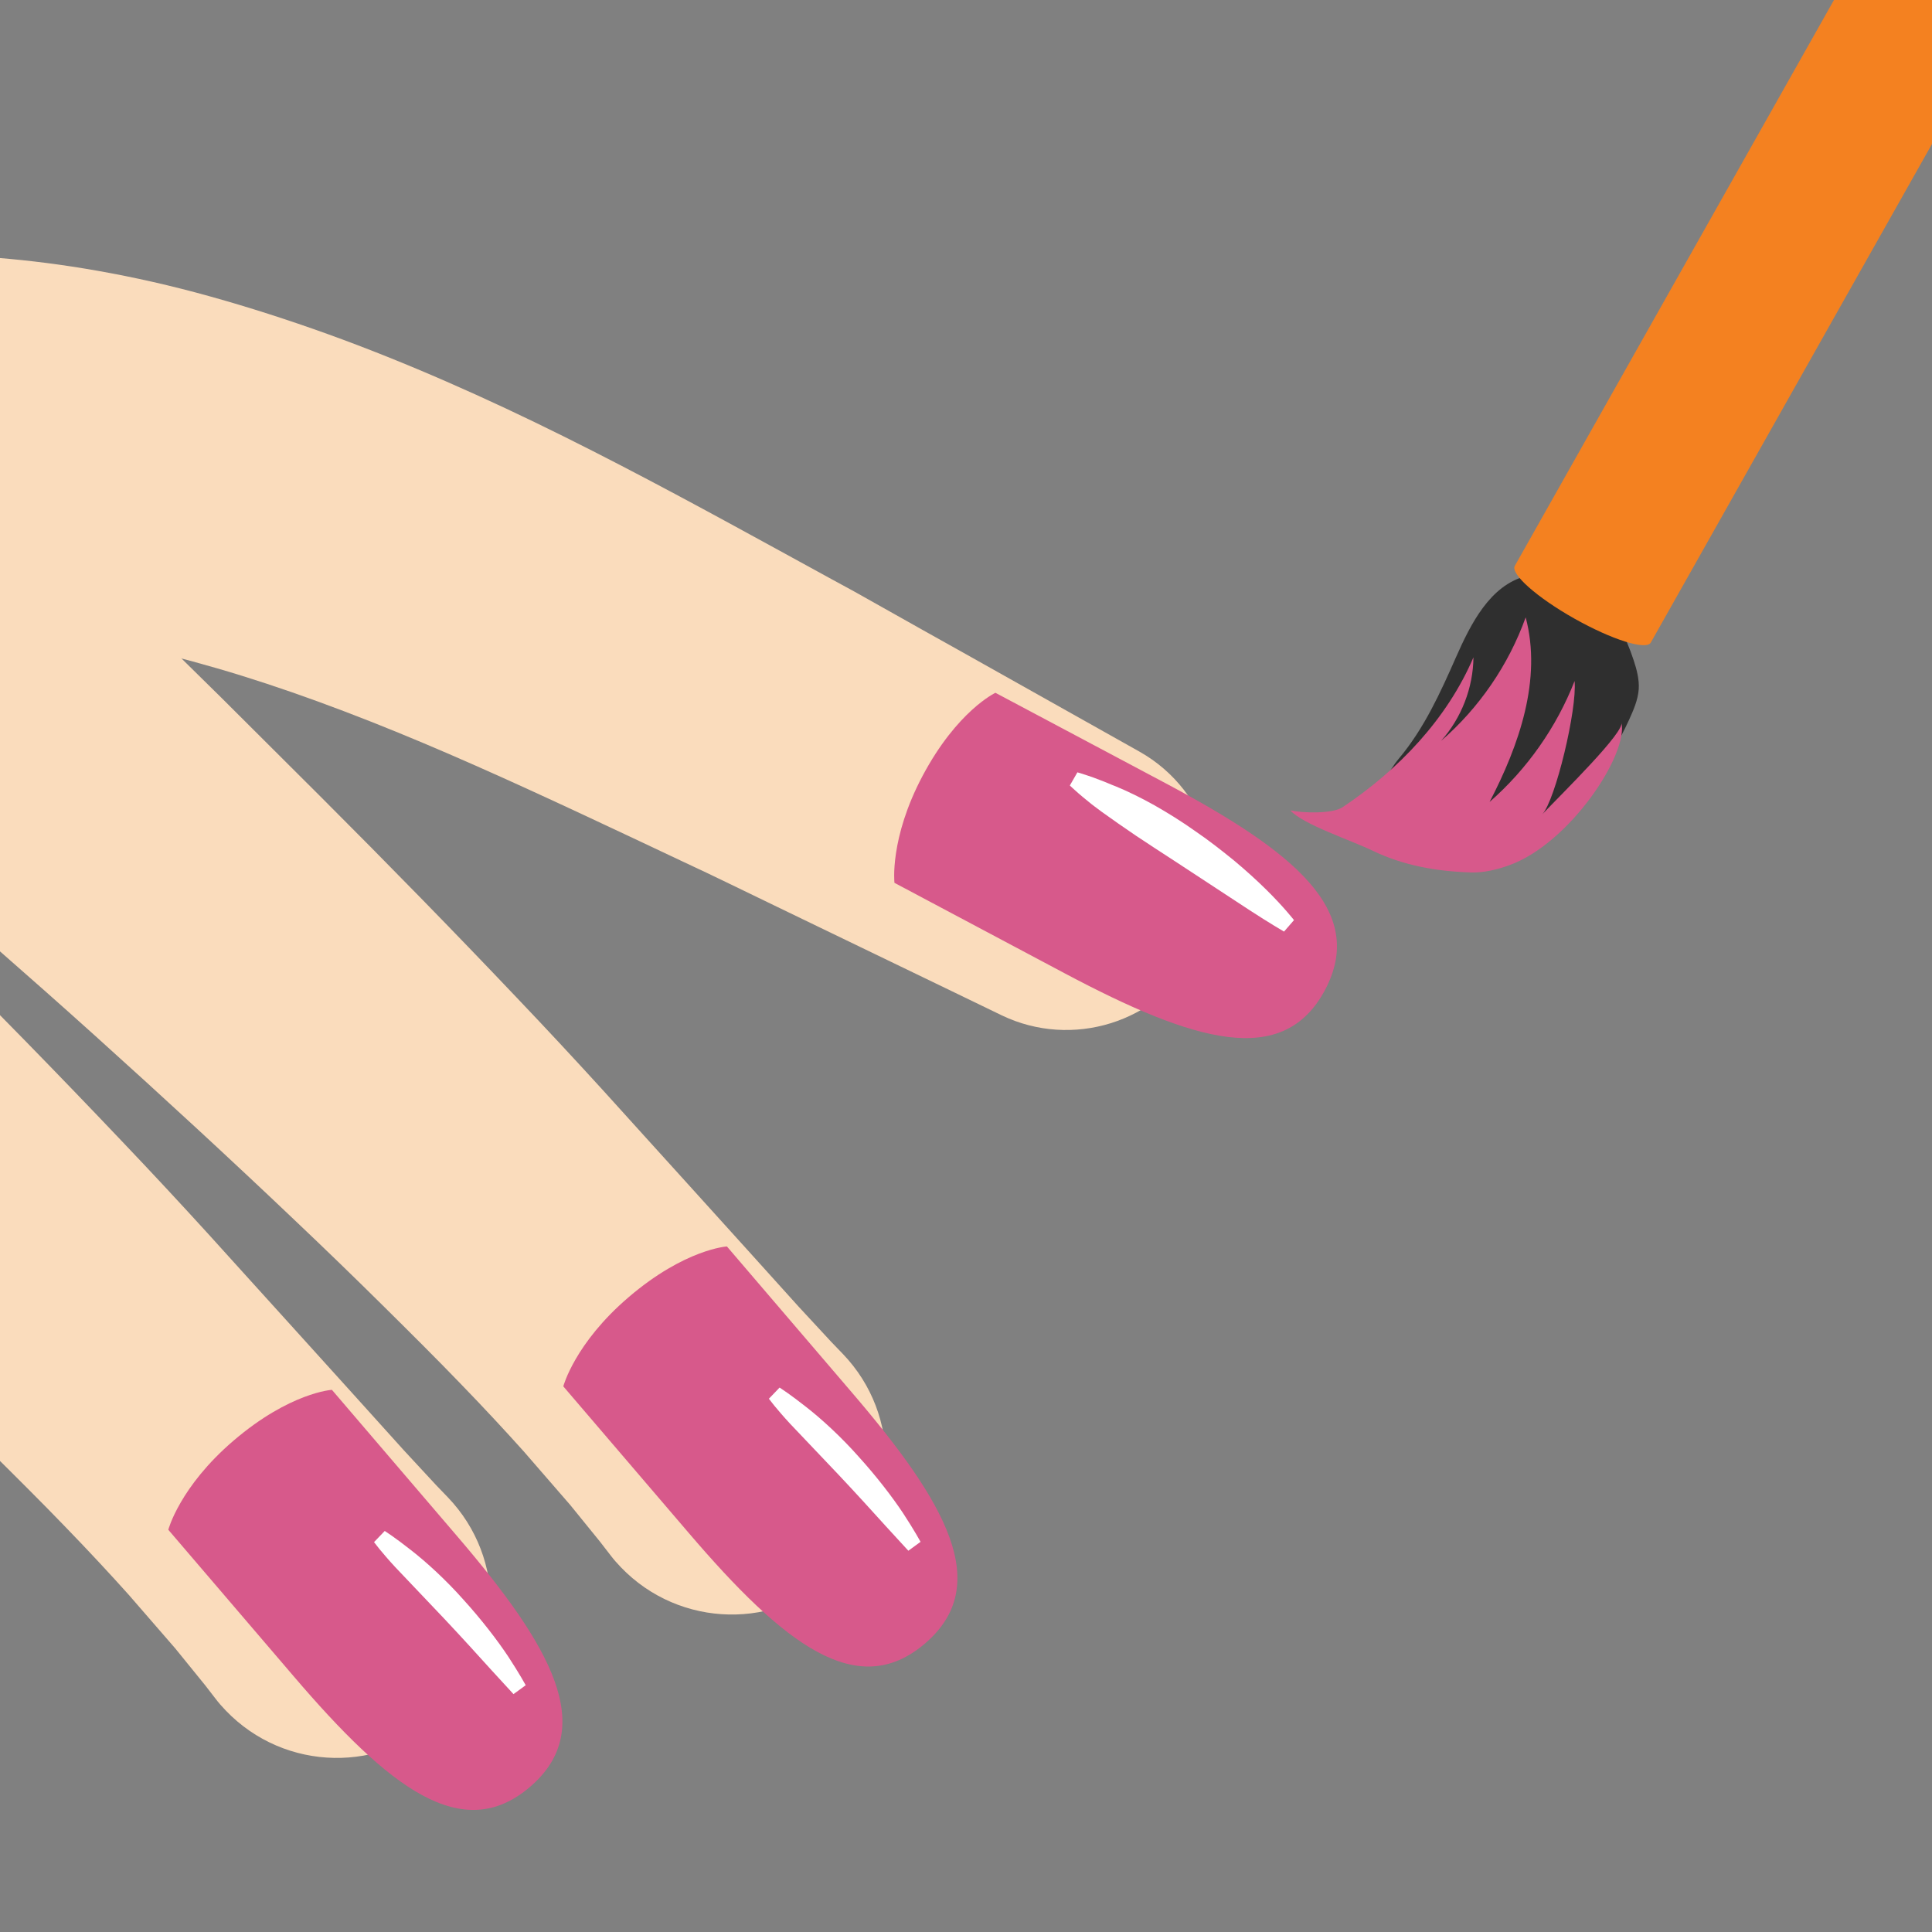 <?xml version="1.0" encoding="utf-8"?>
<!-- Generator: Adobe Illustrator 19.2.1, SVG Export Plug-In . SVG Version: 6.00 Build 0)  -->
<svg version="1.1" xmlns="http://www.w3.org/2000/svg" xmlns:xlink="http://www.w3.org/1999/xlink" x="0px" y="0px"
	 viewBox="0 0 128 128" style="enable-background:new 0 0 128 128;" xml:space="preserve">
<rect x="0" y="0" width="128" height="128" fill="#808080" stroke="none"/>
<g id="Layer_1">
	<path style="display:none;fill:#E39E49;" d="M-1171.7,65.14c0,0,9.08-0.67,16.3,0.96l-0.12-3.1c0,0-6.36-1.17-13.24-0.79
		c-2.31,0.13-5.39,0.04-7.58,0.58c-3.73,0.91-7.12,2.58-9.26,4.71l-3.59-8.76c0,0-2.76,1.94-3.14,2.33
		c-0.48,0.48-1.18,0.22-1.18,0.22c-0.03,0-0.03,0.03-0.04,0.06c0.7,0.51,1.37,1.14,1.97,2c1.09,1.55,2.7,3.92,4.34,6.34
		c-0.13,0.26-0.28,0.52-0.37,0.79c0,0-2.21,5.66,2.75,9.71c0,0,1.55,1.49,5.83,1.63c2.2,3.95-0.76,6.59-0.76,6.59
		c-4.16,3.61-9.08-0.39-9.08-0.39c-0.95-0.57-4.31-4.34-5.67-5.9l-5.96-7.22c0,0,0.19,0.93-0.19,1.32
		c-0.48,0.48-1.18,0.22-1.18,0.22c-0.02,0-0.02,0.03-0.03,0.04c0.46,0.36,0.93,0.77,1.38,1.28c2.15,2.41,4.7,5.61,6.65,8.14
		l-0.01-0.03l0.93,1.23c3.47,4.37,3.18,5.78,3.18,5.78c0.14,3.69-3.93,4.96-3.93,4.96c-3.8,1.39-7.62-2.23-7.62-2.23
		c-1.29-1.2-6.24-6.2-6.24-6.2l3.31,6.1c3.03,3.5,5.79,4.41,5.79,4.41c5.79,2.12,9.63-2.14,9.63-2.14c1.4-1.67,1.41-3.46,1.41-3.46
		c0.03-1.06-0.23-2.09-0.64-3.06c5.56,2.93,9.77-0.44,9.77-0.44c3.51-3.15,2.59-7.24,1.91-9.08c0.61-0.05,1.25-0.12,1.95-0.23
		c3.47-0.53,5.64-0.87,7.86-0.78c0,0,6.12,0.22,7.5,3.87c0,0,0.48,1.69-0.04,3.99c0,0-0.11,1.81,1.04,1.91
		c0.6,0.05,1.86-0.64,2.48-1.6c0,0,0.78-1.01,0.67-3.07c0,0,0.19-3.18-3.4-5.57c0,0-2.5-1.82-5.56-2.1
		c-3.26-0.31-4.43-0.5-9.53,0.24c0,0-5.44,0.96-9.26-0.56c0,0-3.22-1.45-2.05-5.45C-1184.69,72.38-1182.99,66.25-1171.7,65.14z"/>
</g>
<g id="Layer_4">
</g>
<g id="Layer_3">
</g>
<g id="Layer_2">
	<g>
		<defs>
			<rect id="SVGID_1_" x="0" width="128" height="128"/>
		</defs>
		<clipPath id="SVGID_2_">
			<use xlink:href="#SVGID_1_"  style="overflow:visible;"/>
		</clipPath>
		<path style="clip-path:url(#SVGID_2_);fill:#FADCBC;" d="M14.27,112.53c0,0-0.24-0.31-0.68-0.88c-0.46-0.56-1.13-1.39-1.98-2.44
			c-0.85-0.98-1.89-2.18-3.08-3.55c-1.21-1.35-2.63-2.88-4.2-4.5c-1.57-1.63-3.31-3.36-5.16-5.19c-1.85-1.83-3.82-3.74-5.89-5.7
			c-4.12-3.92-8.6-8.05-13.14-12.14c-4.54-4.09-9.18-8.11-13.54-11.9c-2.19-1.89-4.3-3.72-6.31-5.46c-1-0.85-1.96-1.68-2.9-2.49
			c-0.89-0.75-1.68-1.39-2.38-1.91c-1.42-1.06-2.41-1.62-3.25-1.98c-0.83-0.36-1.64-0.59-2.29-0.72c-0.65-0.14-1.17-0.19-1.51-0.21
			c-0.35-0.03-0.53-0.03-0.53-0.03c-6.92-0.02-12.52-5.65-12.5-12.57s5.65-12.52,12.57-12.5c0.44,0,0.87,0.02,1.29,0.07l1.17,0.13
			c0,0,0.59,0.06,1.68,0.25c1.09,0.19,2.67,0.51,4.62,1.12c1.96,0.61,4.26,1.5,6.77,2.89c2.51,1.37,5.04,3.24,7.2,5.14
			c1.08,0.95,2.11,1.92,3.06,2.85c0.91,0.89,1.84,1.81,2.81,2.75c1.91,1.87,3.92,3.83,6,5.87c2.08,2.05,4.23,4.17,6.42,6.32
			c2.18,2.17,4.4,4.38,6.61,6.59c4.43,4.43,8.83,8.93,12.9,13.22c2.04,2.14,3.99,4.24,5.82,6.25c1.83,2.02,3.55,3.93,5.15,5.69
			c3.21,3.55,5.89,6.51,7.76,8.59c0.92,0.99,1.64,1.77,2.14,2.31c0.5,0.52,0.77,0.8,0.77,0.8c3.9,4.06,3.78,10.51-0.28,14.42
			c-4.06,3.9-10.51,3.78-14.42-0.28C14.72,113.08,14.48,112.81,14.27,112.53z"/>
		<path style="clip-path:url(#SVGID_2_);fill:#FADCBC;" d="M66.37,67.27c0,0-4.83-2.34-12.09-5.84c-1.81-0.88-3.78-1.82-5.85-2.83
			c-0.52-0.25-1.05-0.51-1.58-0.76c-0.5-0.23-1-0.47-1.51-0.71c-1.1-0.52-2.23-1.05-3.37-1.59c-4.55-2.14-9.29-4.36-13.97-6.33
			c-4.68-1.97-9.3-3.68-13.61-4.93c-2.17-0.63-4.22-1.15-6.18-1.57c-1.87-0.39-3.69-0.68-5.3-0.86c-3.24-0.36-5.81-0.34-7.54-0.2
			c-0.87,0.06-1.54,0.14-1.99,0.2c-0.45,0.06-0.69,0.09-0.69,0.09l-0.17,0.02c-6.85,0.92-13.14-3.89-14.06-10.74
			s3.89-13.14,10.74-14.06c0.25-0.03,0.54-0.06,0.8-0.08c0,0,0.43-0.03,1.23-0.09c0.8-0.05,1.98-0.11,3.45-0.11
			c2.96-0.02,7.12,0.23,11.84,1.07c2.37,0.42,4.83,0.97,7.44,1.7c2.51,0.7,5.13,1.54,7.74,2.48c5.25,1.89,10.57,4.26,15.64,6.78
			c5.07,2.52,9.9,5.16,14.32,7.58c1.1,0.6,2.18,1.19,3.23,1.77c0.57,0.31,1.13,0.62,1.69,0.92c0.52,0.29,1.03,0.58,1.53,0.86
			c2.01,1.13,3.91,2.2,5.67,3.18c7.02,3.94,11.7,6.57,11.7,6.57c4.74,2.66,6.43,8.67,3.77,13.42C76.69,67.78,71.01,69.5,66.37,67.27
			z"/>
		<path style="clip-path:url(#SVGID_2_);fill:#D7598B;" d="M65.95,45.9l11.27,5.99c8.5,4.52,13.35,8.44,10.57,13.69
			c-2.77,5.21-8.64,3.48-17.26-1.1c-3.28-1.74-5.23-2.78-11.27-5.99c0,0-0.34-2.93,1.86-7.08C63.42,47.08,65.95,45.9,65.95,45.9z"/>
		<path style="clip-path:url(#SVGID_2_);fill:#D7598B;" d="M21.99,92.08l8.3,9.7c6.26,7.31,9.34,12.74,4.82,16.61
			c-4.48,3.83-9.32,0.08-15.66-7.34c-2.41-2.82-3.85-4.5-8.3-9.7c0,0,0.75-2.85,4.33-5.91C19.21,92.25,21.99,92.08,21.99,92.08z"/>
		<path style="clip-path:url(#SVGID_2_);fill:#2F2F2F;" d="M108.57,45.66c0.04-0.65-0.13-1.29-0.33-1.9
			c-0.52-1.59-1.29-3.14-2.53-4.26c-1.24-1.12-3-1.76-4.62-1.33c-2.37,0.62-3.64,3.14-4.63,5.38c-1.03,2.34-2.11,4.71-3.75,6.67
			s-1.61,4.34-4.16,4.54c2.12,1.08,2.55,0.25,4.67,1.33c0.76,0.39,1.53,0.78,2.36,1.01c2.93,0.82,4.89,0.14,7.04-2.03
			c2.14-2.16,4.05-4.61,5.31-7.38C108.22,47.05,108.52,46.37,108.57,45.66z"/>
		<path style="clip-path:url(#SVGID_2_);fill:#D7598B;" d="M85.49,53.69c0.8,0.18,2.78,0.24,3.46-0.21c3.7-2.47,6.92-5.84,8.67-9.93
			c-0.02,2.02-0.8,4.03-2.15,5.54c2.53-2.19,4.48-5.04,5.61-8.19c1.09,4.11-0.43,8.46-2.39,12.23c2.48-2.17,4.43-4.94,5.63-8.01
			c0.18,1.85-1.27,7.9-2.14,8.83c1.33-1.4,5.54-5.51,5.24-6.11c0.5,2.12-3.44,8.05-7.42,9.48c-0.83,0.3-1.7,0.51-2.57,0.48
			c-2.25-0.07-4.42-0.45-6.45-1.42C89.5,55.66,86.33,54.63,85.49,53.69z"/>
		<path style="clip-path:url(#SVGID_2_);fill:#F48120;" d="M128-1.01c2.49,1.41,4.27,2.98,3.97,3.51l-22.6,40.07
			c-0.3,0.53-2.56-0.18-5.05-1.58c-2.49-1.4-4.26-2.97-3.96-3.5l22.6-40.07C123.25-3.12,125.51-2.42,128-1.01z"/>
		<path style="clip-path:url(#SVGID_2_);fill:#FFFFFF;" d="M71.38,51.17c0,0,0.27,0.07,0.73,0.23c0.23,0.07,0.5,0.18,0.82,0.3
			c0.31,0.11,0.67,0.28,1.02,0.41c0.75,0.31,1.64,0.74,2.53,1.24c0.9,0.51,1.83,1.09,2.73,1.73c0.91,0.62,1.77,1.3,2.57,1.95
			c0.79,0.66,1.5,1.31,2.09,1.89c1.18,1.16,1.86,2.04,1.86,2.04l-0.66,0.76c0,0-0.95-0.55-2.3-1.43c-1.34-0.88-3.13-2.05-4.91-3.22
			c-0.9-0.58-1.78-1.16-2.61-1.71c-0.83-0.56-1.58-1.09-2.25-1.57c-0.36-0.27-0.64-0.47-0.9-0.69c-0.26-0.21-0.48-0.39-0.66-0.55
			c-0.36-0.31-0.56-0.51-0.56-0.51L71.38,51.17z"/>
		<path style="clip-path:url(#SVGID_2_);fill:#FFFFFF;" d="M25.49,101.43c0,0,0.18,0.12,0.5,0.34c0.15,0.11,0.34,0.25,0.55,0.4
			c0.21,0.16,0.44,0.34,0.69,0.53c1.03,0.8,2.33,1.99,3.49,3.3c1.18,1.3,2.25,2.69,2.97,3.78c0.72,1.1,1.14,1.87,1.14,1.87
			l-0.81,0.59c0,0-0.58-0.63-1.45-1.58c-0.86-0.95-2-2.21-3.16-3.44c-1.17-1.23-2.34-2.47-3.22-3.39c-0.24-0.26-0.42-0.46-0.6-0.67
			c-0.17-0.2-0.32-0.38-0.44-0.52c-0.24-0.3-0.37-0.47-0.37-0.47L25.49,101.43z"/>
		<path style="clip-path:url(#SVGID_2_);fill:#FADCBC;" d="M40.44,103.03c0,0-0.24-0.31-0.68-0.88c-0.46-0.56-1.13-1.39-1.98-2.44
			c-0.85-0.98-1.89-2.18-3.08-3.55c-1.21-1.35-2.63-2.88-4.2-4.5c-1.57-1.63-3.31-3.36-5.16-5.19c-1.85-1.83-3.82-3.74-5.89-5.7
			c-4.12-3.92-8.6-8.05-13.14-12.14c-4.54-4.09-9.18-8.11-13.54-11.9c-2.19-1.89-4.3-3.72-6.31-5.46c-1-0.85-1.96-1.68-2.9-2.49
			c-0.89-0.75-1.68-1.39-2.38-1.91c-1.42-1.06-2.41-1.62-3.25-1.98c-0.83-0.36-1.64-0.59-2.29-0.72c-0.65-0.14-1.17-0.19-1.51-0.21
			c-0.35-0.03-0.53-0.03-0.53-0.03c-6.92-0.02-12.52-5.65-12.5-12.57s5.65-12.52,12.57-12.5c0.44,0,0.87,0.02,1.29,0.07l1.17,0.13
			c0,0,0.59,0.06,1.68,0.25c1.09,0.19,2.67,0.51,4.62,1.12c1.96,0.61,4.26,1.5,6.77,2.89c2.51,1.37,5.04,3.24,7.2,5.14
			c1.08,0.95,2.11,1.92,3.06,2.85c0.91,0.89,1.84,1.81,2.81,2.75c1.91,1.87,3.92,3.83,6,5.87c2.08,2.05,4.23,4.17,6.42,6.32
			c2.18,2.17,4.4,4.38,6.61,6.59c4.43,4.43,8.83,8.93,12.9,13.22c2.04,2.14,3.99,4.24,5.82,6.25c1.83,2.02,3.55,3.93,5.15,5.69
			c3.21,3.55,5.89,6.51,7.76,8.59c0.92,0.99,1.64,1.77,2.14,2.31c0.5,0.52,0.77,0.8,0.77,0.8c3.9,4.06,3.78,10.51-0.28,14.42
			c-4.06,3.9-10.51,3.78-14.42-0.28C40.89,103.58,40.65,103.31,40.44,103.03z"/>
		<path style="clip-path:url(#SVGID_2_);fill:#D7598B;" d="M48.16,82.58l8.3,9.7c6.26,7.31,9.34,12.74,4.82,16.61
			c-4.48,3.83-9.32,0.08-15.66-7.34c-2.41-2.82-3.85-4.5-8.3-9.7c0,0,0.75-2.85,4.33-5.91C45.38,82.75,48.16,82.58,48.16,82.58z"/>
		<path style="clip-path:url(#SVGID_2_);fill:#FFFFFF;" d="M51.65,91.93c0,0,0.18,0.12,0.5,0.34c0.15,0.11,0.34,0.25,0.55,0.4
			c0.21,0.16,0.44,0.34,0.69,0.53c1.03,0.8,2.33,1.99,3.49,3.3c1.18,1.3,2.25,2.69,2.97,3.78c0.72,1.1,1.14,1.87,1.14,1.87
			l-0.81,0.59c0,0-0.58-0.63-1.45-1.58c-0.86-0.95-2-2.21-3.16-3.44c-1.17-1.23-2.34-2.47-3.22-3.39c-0.24-0.26-0.42-0.46-0.6-0.67
			c-0.17-0.2-0.32-0.38-0.44-0.52c-0.24-0.3-0.37-0.47-0.37-0.47L51.65,91.93z"/>
	</g>
</g>
</svg>
